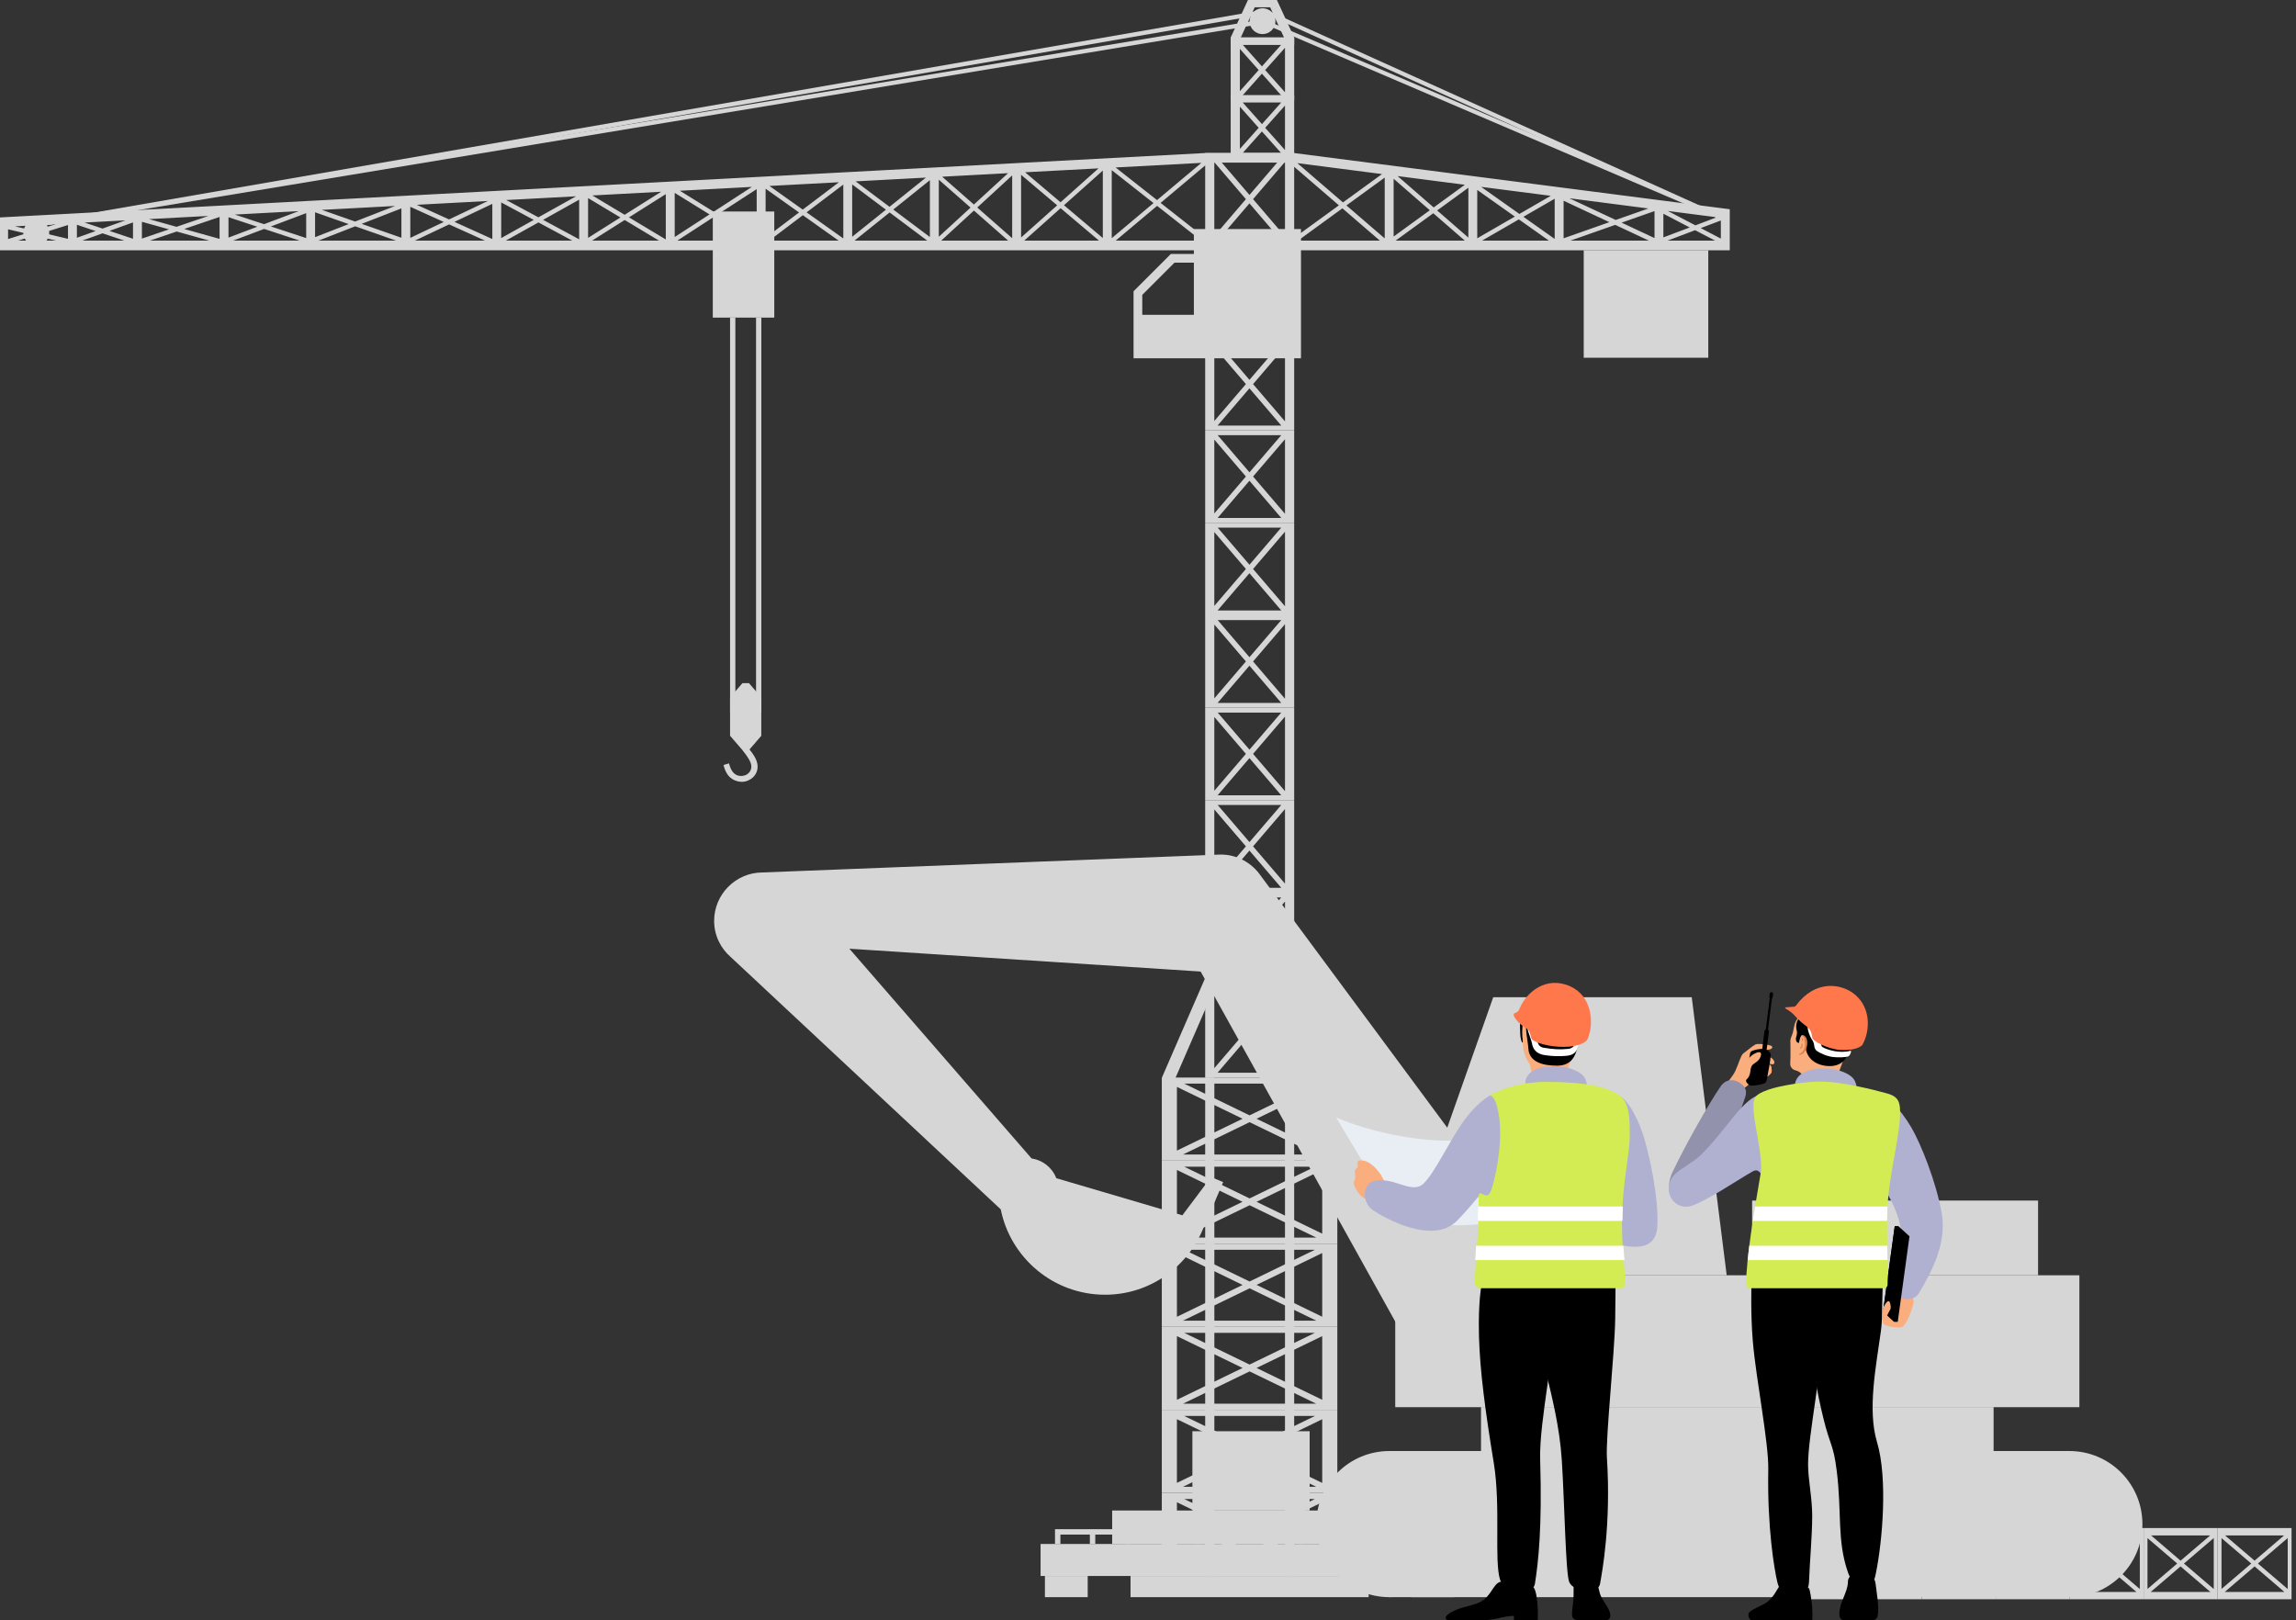 <svg width="299" height="211" viewBox="0 0 299 211" fill="none" xmlns="http://www.w3.org/2000/svg">
<rect x="0" y="0" width="299" height="211" fill="#333333" stroke="none"/>
<path d="M288.79 208.27H298.42V199H288.79V208.27ZM293.61 204L297.49 207.32H289.72L293.6 204H293.61ZM289.3 206.93V200.31L293.17 203.62L289.3 206.93ZM294.04 203.62L297.92 200.3V206.94L294.04 203.62ZM293.61 203.25L289.76 199.96H297.45L293.6 203.25H293.61Z" fill="#D6D6D6"/>
<path d="M279.16 208.27H288.79V199H279.16V208.27ZM283.97 204L287.85 207.32H280.08L283.96 204H283.97ZM279.66 206.93V200.31L283.53 203.62L279.66 206.93ZM284.41 203.62L288.29 200.3V206.94L284.41 203.62ZM283.97 203.25L280.13 199.96H287.82L283.97 203.25Z" fill="#D6D6D6"/>
<path d="M269.53 208.27H279.16V199H269.53V208.27ZM274.34 204L278.22 207.32H270.45L274.34 204ZM270.03 206.93V200.31L273.9 203.62L270.03 206.93ZM274.78 203.62L278.66 200.3V206.94L274.78 203.62ZM274.34 203.25L270.49 199.96H278.18L274.33 203.25H274.34Z" fill="#D6D6D6"/>
<path d="M259.9 208.27H269.53V199H259.9V208.27ZM264.71 204L268.59 207.32H260.82L264.7 204H264.71ZM260.4 206.93V200.31L264.27 203.62L260.4 206.93ZM265.15 203.62L269.03 200.3V206.94L265.15 203.62ZM264.71 203.25L260.86 199.96H268.55L264.7 203.25H264.71Z" fill="#D6D6D6"/>
<path d="M250.27 208.27H259.9V199H250.27V208.27ZM255.08 204L258.96 207.32H251.19L255.07 204H255.08ZM250.77 206.93V200.31L254.64 203.62L250.77 206.93ZM255.51 203.62L259.39 200.3V206.94L255.51 203.62ZM255.08 203.25L251.24 199.96H258.93L255.08 203.25Z" fill="#D6D6D6"/>
<path d="M240.63 208.27H250.26V199H240.63V208.27ZM245.44 204L249.32 207.32H241.55L245.44 204ZM241.14 206.93V200.31L245.01 203.62L241.14 206.93ZM245.88 203.62L249.76 200.3V206.94L245.88 203.62ZM245.44 203.25L241.59 199.96H249.28L245.43 203.25H245.44Z" fill="#D6D6D6"/>
<path d="M231 208.27H240.63V199H231V208.27ZM235.81 204L239.69 207.32H231.92L235.8 204H235.81ZM231.5 206.93V200.31L235.37 203.62L231.5 206.93ZM236.25 203.62L240.13 200.3V206.94L236.25 203.62ZM235.81 203.25L231.96 199.96H239.65L235.8 203.25H235.81Z" fill="#D6D6D6"/>
<g clip-path="url(#clip0_3404_286)">
<path d="M180.993 196.714H144.833V201.067H180.993V196.714Z" fill="#D6D6D6"/>
<path d="M170.551 186.391H155.281V196.721H170.551V186.391Z" fill="#D6D6D6"/>
<path d="M151.298 194.424V205.242H174.155V194.424H151.298ZM172.188 195.641V203.935L163.638 199.788L172.188 195.641ZM162.73 199.348L154.215 195.215H171.239L162.723 199.348H162.73ZM171.411 204.444H154.057L162.73 200.235L171.411 204.444ZM153.266 203.942V195.641L161.815 199.788L153.266 203.935V203.942Z" fill="#D6D6D6"/>
<path d="M151.298 183.605V194.424H174.155V183.605H151.298ZM172.188 184.829V193.124L163.638 188.977L172.188 184.829ZM162.73 188.529L154.215 184.403H171.239L162.723 188.529H162.73ZM171.411 193.626H154.057L162.73 189.417L171.411 193.626ZM153.266 193.124V184.822L161.815 188.97L153.266 193.117V193.124Z" fill="#D6D6D6"/>
<path d="M151.298 172.787V183.605H174.155V172.787H151.298ZM172.188 174.004V182.298L163.638 178.151L172.188 174.004ZM162.73 177.711L154.215 173.577H171.239L162.723 177.711H162.73ZM171.411 182.807H154.057L162.73 178.598L171.411 182.807ZM153.266 182.305V174.004L161.815 178.151L153.266 182.298V182.305Z" fill="#D6D6D6"/>
<path d="M151.298 161.968V172.787H174.155V161.968H151.298ZM172.188 163.185V171.48L163.638 167.333L172.188 163.185ZM162.73 166.892L154.215 162.759H171.239L162.723 166.892H162.73ZM171.411 171.989H154.057L162.73 167.78L171.411 171.989ZM153.266 171.487V163.185L161.815 167.34L153.266 171.487Z" fill="#D6D6D6"/>
<path d="M151.298 151.15V161.968H174.155V151.15H151.298ZM172.188 152.367V160.661L163.638 156.514L172.188 152.367ZM162.73 156.074L154.215 151.941H171.239L162.723 156.074H162.73ZM171.411 161.17H154.057L162.73 156.961L171.411 161.17ZM153.266 160.668V152.367L161.815 156.514L153.266 160.661V160.668Z" fill="#D6D6D6"/>
<path d="M151.298 140.331V151.15H174.155V140.331H151.298ZM172.188 141.548V149.843L163.638 145.696L172.188 141.548ZM162.73 145.255L154.215 141.122H171.239L162.723 145.255H162.73ZM171.411 150.352H154.057L162.73 146.143L171.411 150.352ZM153.266 149.85V141.548L161.815 145.696L153.266 149.843V149.85Z" fill="#D6D6D6"/>
<path d="M156.946 128.288V140.331H168.536V128.288H156.946ZM167.339 129.444V139.155L163.184 134.299L167.339 129.444ZM162.717 133.756L158.576 128.921H166.851L162.71 133.756H162.717ZM166.864 139.698H158.562L162.71 134.85L166.857 139.698H166.864ZM158.136 139.107V129.492L162.249 134.299L158.136 139.107Z" fill="#D6D6D6"/>
<path d="M156.946 116.246V128.281H168.536V116.246H156.946ZM167.339 117.408V127.119L163.184 122.264L167.339 117.408ZM162.717 121.713L158.576 116.878H166.851L162.71 121.713H162.717ZM166.864 127.662H158.562L162.71 122.814L166.857 127.662H166.864ZM158.136 127.064V117.449L162.249 122.257L158.136 127.064Z" fill="#D6D6D6"/>
<path d="M156.946 104.21V116.252H168.536V104.21H156.946ZM167.339 105.365V115.076L163.184 110.221L167.339 105.365ZM162.717 109.671L158.576 104.836H166.851L162.71 109.671H162.717ZM166.864 115.62H158.562L162.71 110.771L166.857 115.62H166.864ZM158.136 115.028V105.413L162.249 110.221L158.136 115.028Z" fill="#D6D6D6"/>
<path d="M156.946 92.167V104.21H168.536V92.167H156.946ZM167.339 93.323V103.034L163.184 98.178L167.339 93.323ZM162.717 97.635L158.576 92.8H166.851L162.71 97.635H162.717ZM166.864 103.577H158.562L162.71 98.728L166.857 103.577H166.864ZM158.136 102.986V93.371L162.249 98.178L158.136 102.986Z" fill="#D6D6D6"/>
<path d="M156.946 80.124V92.167H168.536V80.124H156.946ZM167.339 81.287V90.998L163.184 86.142L167.339 81.287ZM162.717 85.592L158.576 80.757H166.851L162.71 85.592H162.717ZM166.864 91.541H158.562L162.71 86.692L166.857 91.541H166.864ZM158.136 90.95V81.335L162.249 86.142L158.136 90.95Z" fill="#D6D6D6"/>
<path d="M156.946 68.088V80.131H168.536V68.088H156.946ZM167.339 69.244V78.955L163.184 74.1L167.339 69.244ZM162.717 73.549L158.576 68.714H166.851L162.71 73.549H162.717ZM166.864 79.499H158.562L162.71 74.65L166.857 79.499H166.864ZM158.136 78.907V69.292L162.249 74.1L158.136 78.907Z" fill="#D6D6D6"/>
<path d="M156.946 56.046V68.088H168.536V56.046H156.946ZM167.339 57.201V66.912L163.184 62.057L167.339 57.201ZM162.717 61.514L158.576 56.678H166.851L162.71 61.514H162.717ZM166.864 67.456H158.562L162.71 62.607L166.857 67.456H166.864ZM158.136 66.864V57.249L162.249 62.057L158.136 66.864Z" fill="#D6D6D6"/>
<path d="M156.946 44.003V56.046H168.536V44.003H156.946ZM167.339 45.165V54.877L163.184 50.021L167.339 45.165ZM162.717 49.471L158.576 44.636H166.851L162.71 49.471H162.717ZM166.864 55.42H158.562L162.71 50.571L166.857 55.42H166.864ZM158.136 54.828V45.214L162.249 50.021L158.136 54.828Z" fill="#D6D6D6"/>
<path d="M156.946 31.967V44.01H168.536V31.967H156.946ZM167.339 33.123V42.834L163.184 37.978L167.339 33.123ZM162.717 37.428L158.576 32.593H166.851L162.71 37.428H162.717ZM166.864 43.377H158.562L162.71 38.529L166.857 43.377H166.864ZM158.136 42.786V33.171L162.249 37.978L158.136 42.786Z" fill="#D6D6D6"/>
<path d="M156.946 19.924V31.967H168.536V19.924H156.946ZM167.339 21.08V30.791L163.184 25.936L167.339 21.08ZM162.717 25.392L158.576 20.557H166.851L162.71 25.392H162.717ZM166.864 31.334H158.562L162.71 26.486L166.857 31.334H166.864ZM158.136 30.743V21.128L162.249 25.936L158.136 30.743Z" fill="#D6D6D6"/>
<path d="M168.484 127.263L166.983 127.915L172.651 140.968L174.152 140.316L168.484 127.263Z" fill="#D6D6D6"/>
<path d="M156.979 127.29L151.309 140.342L152.81 140.994L158.481 127.942L156.979 127.29Z" fill="#D6D6D6"/>
<path d="M168.536 140.331H167.339V205.242H168.536V140.331Z" fill="#D6D6D6"/>
<path d="M158.142 140.331H156.946V205.242H158.142V140.331Z" fill="#D6D6D6"/>
<path d="M189.942 201.074H135.512V205.242H189.942V201.074Z" fill="#D6D6D6"/>
<path d="M189.377 205.242H183.806V208.007H189.377V205.242Z" fill="#D6D6D6"/>
<path d="M141.648 205.242H136.076V208.007H141.648V205.242Z" fill="#D6D6D6"/>
<path d="M178.234 205.242H147.226V208.007H178.234V205.242Z" fill="#D6D6D6"/>
<path d="M188.071 199.148V199.85V201.074H187.369V199.85H183.524V201.074H182.823V199.85H178.984V201.074H178.276V199.85H174.438V201.074H173.736V199.85H169.898V201.074H169.189V199.85H165.351V201.074H164.65V199.85H160.805V201.074H160.103V199.85H156.265V201.074H155.563V199.85H151.718V201.074H151.017V199.85H147.178V201.074H146.477V199.85H142.632V201.074H141.93V199.85H138.092V201.074H137.39V199.148H188.071Z" fill="#D6D6D6"/>
<path d="M162.73 2.758C162.73 3.686 163.487 4.443 164.416 4.443C165.344 4.443 166.101 3.686 166.101 2.758C166.101 1.829 165.344 1.073 164.416 1.073C163.487 1.073 162.73 1.829 162.73 2.758Z" fill="#D6D6D6"/>
<path d="M3.04 30.31C3.04 31.238 3.797 31.995 4.726 31.995C5.654 31.995 6.411 31.238 6.411 30.31C6.411 29.381 5.654 28.625 4.726 28.625C3.797 28.625 3.04 29.381 3.04 30.31Z" fill="#D6D6D6"/>
<path d="M223.639 28.391L164.718 1.781L164.897 1.272L223.825 27.882L223.639 28.391Z" fill="#D6D6D6"/>
<path d="M224.182 28.611L164.257 2.957L164.429 2.448L224.354 28.095L224.182 28.611Z" fill="#D6D6D6"/>
<path d="M163.528 2.036L4.416 29.622L4.32 29.058L163.432 1.479L163.528 2.036Z" fill="#D6D6D6"/>
<path d="M163.643 2.657L4.331 29.057L4.423 29.613L163.735 3.214L163.643 2.657Z" fill="#D6D6D6"/>
<path d="M160.268 12.407V20.557H168.536V12.407H160.268ZM161.465 13.893L163.913 16.644L161.465 19.395V13.893ZM164.333 17.118L166.837 19.924H161.829L164.333 17.118ZM166.844 13.35L164.34 16.162L161.836 13.35H166.851H166.844ZM167.339 19.539L164.759 16.644L167.339 13.748V19.546V19.539Z" fill="#D6D6D6"/>
<path d="M160.268 4.883V13.033H168.536V4.883H160.268ZM161.465 6.369L163.913 9.12L161.465 11.871V6.369ZM164.333 9.594L166.837 12.407H161.829L164.333 9.594ZM166.844 5.832L164.34 8.645L161.836 5.832H166.851H166.844ZM167.339 12.015L164.759 9.12L167.339 6.224V12.022V12.015Z" fill="#D6D6D6"/>
<path d="M160.268 4.883V5.832H168.536V4.883L166.286 0H162.517L160.268 4.883ZM167.222 4.883H161.582L163.398 0.949H165.406L167.215 4.883H167.222Z" fill="#D6D6D6"/>
<path d="M222.463 32.593H206.243V46.589H222.463V32.593Z" fill="#D6D6D6"/>
<path d="M100.831 27.545H92.825V41.362H100.831V27.545Z" fill="#D6D6D6"/>
<path d="M95.074 92.717H95.762V41.362H95.074V92.724V92.717ZM98.458 41.362V92.724H99.146V41.362H98.458Z" fill="#D6D6D6"/>
<path d="M99.146 90.833L97.536 88.969H96.683L95.074 90.833V95.819L96.683 97.683C96.725 97.738 96.759 97.786 96.8 97.841C97.289 98.453 97.605 98.955 97.75 99.334C97.853 99.615 97.873 99.877 97.811 100.118C97.757 100.331 97.646 100.523 97.481 100.682C97.323 100.847 97.117 100.957 96.869 101.012C96.621 101.074 96.381 101.067 96.14 101.012C95.569 100.867 95.163 100.331 94.936 99.416L94.221 99.629C94.379 100.262 94.613 100.743 94.909 101.074C95.211 101.404 95.583 101.624 96.023 101.741C96.601 101.892 97.137 101.823 97.639 101.534C98.142 101.252 98.465 100.84 98.603 100.31C98.699 99.946 98.678 99.547 98.534 99.12C98.396 98.708 98.087 98.199 97.605 97.6L99.139 95.826V90.84L99.146 90.833Z" fill="#D6D6D6"/>
<path d="M0 28.315V32.593H225.262V27.249L168.536 19.931H156.897L0.007 28.315H0ZM7.271 29.189L4.464 30.069L1.947 29.477L7.271 29.195V29.189ZM16.329 28.7L13.351 29.766L11.005 28.982L16.329 28.7ZM27.136 28.123L22.988 29.539L19.404 28.535L27.129 28.123H27.136ZM38.898 27.497L34.385 29.195L30.575 27.944L38.891 27.497H38.898ZM51.451 26.823L46.244 28.852L41.91 27.332L51.451 26.823ZM63.529 26.176L58.481 28.576L54.278 26.671L63.529 26.176ZM75.016 25.564L70.112 28.301L65.93 26.052L75.01 25.564H75.016ZM86.098 24.973L81.345 27.971L77.142 25.454L86.091 24.973H86.098ZM97.915 24.34L92.942 27.572L88.539 24.842L97.922 24.34H97.915ZM109.25 23.735L104.539 27.297L100.205 24.216L109.244 23.735H109.25ZM120.579 23.129L115.84 26.933L111.424 23.618L120.579 23.129ZM131.268 22.559L126.825 26.637L122.698 23.012L131.268 22.552V22.559ZM143.058 21.926L138.112 26.341L133.497 22.435L143.065 21.926H143.058ZM156.45 21.211L150.679 26.059L145.28 21.809L156.457 21.211H156.45ZM179.975 22.669L174.891 26.362L168.949 21.245L179.975 22.669ZM190.767 24.058L186.702 27.015L182.004 22.93L190.774 24.065L190.767 24.058ZM201.951 25.502L197.866 27.861L192.879 24.333L201.958 25.502H201.951ZM214.676 27.146L210.412 28.645L204.366 25.819L214.676 27.153V27.146ZM223.563 28.294L220.785 29.347L217.201 27.476L223.563 28.294ZM224.1 31.073L221.479 29.704L224.1 28.714V31.073ZM217.16 31.334L220.75 29.98L223.35 31.334H217.166H217.16ZM216.616 27.834L220.049 29.622L216.616 30.915V27.834ZM215.461 31.004L211.175 28.996L215.461 27.49V31.004ZM204.517 31.334L210.343 29.285L214.718 31.334H204.517ZM203.623 26.142L209.586 28.934L203.623 31.032V26.142ZM202.46 31.114L198.388 28.233L202.46 25.881V31.114ZM193.009 31.334L197.797 28.57L201.704 31.334H193.009ZM192.376 24.739L197.274 28.205L192.376 31.032V24.746V24.739ZM191.221 30.942L187.156 27.407L191.221 24.45V30.942ZM181.749 31.334L186.654 27.772L190.753 31.334H181.749ZM181.488 23.281L186.2 27.38L181.488 30.805V23.281ZM180.325 31.046L175.339 26.754L180.325 23.129V31.039V31.046ZM169.038 31.334L174.816 27.132L179.693 31.334H169.031H169.038ZM157.29 31.334L157.324 31.286L151.14 26.424L157.324 21.231L157.283 21.176H168.027L167.972 21.238L174.362 26.74L168.096 31.293L168.123 31.328H157.29V31.334ZM145.3 31.334L150.686 26.809L156.437 31.334H145.3ZM144.778 22.16L150.218 26.444L144.778 31.018V22.16ZM143.615 30.997L138.56 26.726L143.615 22.215V30.997ZM133.387 31.334L138.119 27.112L143.113 31.334H133.394H133.387ZM132.974 22.765L137.672 26.74L132.974 30.929V22.765ZM131.812 31.018L127.265 27.022L131.812 22.847V31.011V31.018ZM122.574 31.334L126.832 27.421L131.282 31.334H122.567H122.574ZM122.258 23.404L126.392 27.036L122.258 30.832V23.404ZM121.095 30.867L116.328 27.29L121.095 23.466V30.867ZM111.286 31.334L115.854 27.669L120.744 31.334H111.286ZM110.977 24.017L115.372 27.311L110.977 30.832V24.017ZM109.821 31.052L105.041 27.655L109.821 24.037V31.052ZM100.178 31.334L104.552 28.026L109.209 31.334H100.185H100.178ZM99.703 24.574L104.057 27.669L99.703 30.963V24.574ZM98.541 31.046L93.485 27.909L98.541 24.629V31.046ZM88.209 31.334L92.942 28.26L97.901 31.334H88.209ZM87.865 25.117L92.398 27.923L87.865 30.867V25.117ZM86.703 31.183L81.909 28.308L86.703 25.282V31.183ZM77.107 31.334L81.351 28.652L85.816 31.334H77.107ZM76.585 25.798L80.794 28.322L76.585 30.977V25.798ZM75.422 31.163L70.724 28.631L75.422 26.004V31.163ZM65.875 31.334L70.119 28.968L74.521 31.334H65.882H65.875ZM65.27 26.362L69.507 28.638L65.27 31.004V26.362ZM64.114 31.128L59.182 28.893L64.114 26.548V31.128ZM54.037 31.334L58.487 29.223L63.151 31.334H54.037ZM53.432 26.933L57.793 28.907L53.432 30.977V26.933ZM52.276 30.963L47.097 29.154L52.276 27.139V30.97V30.963ZM41.477 31.334L46.258 29.471L51.575 31.334H41.477ZM41.03 27.648L45.405 29.182L41.03 30.887V27.648ZM39.874 31.004L35.273 29.491L39.874 27.758V31.004ZM30.361 31.334L34.399 29.814L39.022 31.334H30.361ZM29.756 28.288L33.512 29.526L29.756 30.942V28.288ZM28.594 31.108L23.985 29.821L28.594 28.253V31.114V31.108ZM19.528 31.334L23.008 30.151L27.252 31.334H19.528ZM18.482 28.886L22.011 29.869L18.482 31.073V28.886ZM17.32 31.094L14.252 30.069L17.32 28.968V31.094ZM10.717 31.334L13.358 30.385L16.192 31.334H10.717ZM10.015 29.271L12.457 30.09L10.015 30.963V29.271ZM8.853 31.101L5.578 30.33L8.853 29.305V31.101ZM2.366 31.334L4.485 30.674L7.298 31.334H2.366ZM1.052 29.863L3.364 30.406L1.052 31.128V29.856V29.863Z" fill="#D6D6D6"/>
<path d="M147.618 37.937V46.658H169.423V29.828H155.474V33.075H152.475L147.612 37.937H147.618ZM148.753 41.004V38.405L152.949 34.209H155.474V40.998H148.753V41.004Z" fill="#D6D6D6"/>
</g>
<path d="M180.935 208C186.191 208 190.452 203.74 190.452 198.484C190.452 193.229 186.191 188.969 180.935 188.969C175.679 188.969 171.418 193.229 171.418 198.484C171.418 203.74 175.679 208 180.935 208Z" fill="#D6D6D6"/>
<path d="M269.483 208C274.739 208 279 203.74 279 198.484C279 193.229 274.739 188.969 269.483 188.969C264.227 188.969 259.966 193.229 259.966 198.484C259.966 203.74 264.227 208 269.483 208Z" fill="#D6D6D6"/>
<path d="M269.483 188.969H180.935V208H269.483V188.969Z" fill="#D6D6D6"/>
<path d="M259.619 183.243H192.869V188.969H259.619V183.243Z" fill="#D6D6D6"/>
<path d="M270.791 166.081H181.697V183.259H270.791V166.081Z" fill="#D6D6D6"/>
<path d="M265.411 156.351H228.172V166.082H265.411V156.351Z" fill="#D6D6D6"/>
<path d="M220.31 129.872H194.457L181.697 166.081H224.862L220.31 129.872Z" fill="#D6D6D6"/>
<path d="M156.357 126.529L187.059 181.753L204.322 168.266L164.169 114.035C163.027 112.38 161.124 111.288 158.972 111.288L99.306 113.621C95.83 113.621 93 116.451 93 119.926C93 121.813 93.844 123.501 95.168 124.643L130.322 157.493C131.597 163.831 137.191 168.613 143.911 168.613C149.82 168.613 154.818 164.89 156.804 159.694H156.837L159.287 153.951L157.714 153.289L153.974 158.27L137.555 153.438C137.042 152.081 135.817 151.088 134.344 150.873L110.61 123.551L156.407 126.529H156.357Z" fill="#D6D6D6"/>
<g clip-path="url(#clip1_3404_286)">
<path d="M208.272 207.21C208.438 208.17 209.18 208.874 209.538 209.702C209.832 210.382 209.778 211 209.108 211C208.816 211 206.737 211 205.663 211C204.915 211 204.712 210.74 204.714 210.195C204.717 209.501 204.901 208.855 204.918 207.837C204.934 206.948 204.934 206.471 204.936 205.992C204.941 204.71 207.844 204.747 208.269 207.208L208.272 207.21Z" fill="black"/>
<path d="M200.263 211H197.158C197.158 210.773 197.158 210.621 197.151 210.441C195.638 210.441 194.984 211 192.947 211H188.841C188.5 211 188.334 210.93 188.285 210.806C188.143 210.441 188.759 210.006 189.726 209.617C190.859 209.161 191.971 209.063 192.819 208.605C194.155 207.886 194.426 206.389 195.271 206.036C195.883 205.781 196.252 206.958 198.009 207.035C199.258 207.091 199.373 206.237 199.763 206.799C200.241 207.489 200.314 210.055 200.263 211Z" fill="black"/>
<path d="M192.604 174.038C192.482 169.374 192.94 167.369 192.94 167.369H201.281C201.788 168.281 202.148 169.409 202.283 170.744C202.748 175.381 200.41 184.864 200.571 190.127C200.842 198.937 200.326 203.456 199.896 206.2C199.824 206.663 199.599 207.11 198.312 207.21C197.273 207.292 195.722 206.862 195.36 205.76C194.547 203.288 195.465 196.223 194.526 190.497C193.419 183.753 192.721 178.494 192.604 174.038Z" fill="black"/>
<path d="M200.104 167.369H210.383C210.383 167.369 210.383 168.976 210.341 171.757C210.273 176.279 209.091 187.126 209.262 189.814C209.818 198.527 208.648 204.665 208.377 206.216C208.094 207.821 204.817 207.285 204.345 206.001C203.885 204.752 203.754 195.905 203.39 190.179C202.834 181.465 199.279 174.064 199.844 168.597C199.891 168.15 199.98 167.743 200.104 167.369Z" fill="black"/>
<path d="M198.317 135.839C198.317 136.463 198.513 137.652 199.053 138.339C199.611 139.053 199.298 141.277 200.632 141.822C201.748 142.279 203.689 141.785 203.972 140.042C204.222 138.51 205.053 137.242 205.312 136.522C205.562 135.827 205.822 134.033 205.625 133.193C205.417 132.306 204.675 130.968 202.792 130.585C200.748 130.168 198.87 131.282 198.319 132.863C197.99 133.804 198.319 135.376 198.319 135.839H198.317Z" fill="#FAAD7D"/>
<path d="M199.041 136.615C199.153 138.286 200.895 138.784 202.752 138.784C204.609 138.784 205.247 137.607 205.508 135.888C205.6 135.287 206.293 132.891 205.013 131.397C203.385 129.497 200.685 129.808 199.338 131.673C198.249 133.179 198.931 134.947 199.043 136.615H199.041Z" fill="black"/>
<path d="M197.971 134.484C197.971 135.2 198.168 135.78 198.27 135.78C198.373 135.78 198.231 135.2 198.231 134.484C198.231 133.768 198.35 133.315 198.17 133.188C197.838 132.957 197.971 133.768 197.971 134.484Z" fill="black"/>
<path d="M199.499 135.855C199.613 136.536 199.978 137.252 201.211 137.418C202.201 137.553 202.977 137.586 203.951 137.504C205.039 137.413 205.228 136.908 205.376 136.639C205.422 136.552 205.52 136.232 205.593 135.808C205.616 135.673 205.651 135.401 205.579 135.467C205.401 135.621 205.011 136.505 204.289 136.587C203.133 136.721 202.25 136.641 201.055 136.454C199.973 136.285 200.337 135.181 199.758 134.384C199.349 133.82 199.263 133.738 198.943 133.6C198.616 133.457 199.424 135.415 199.497 135.853L199.499 135.855Z" fill="white"/>
<path d="M181.561 158.164C186.449 160.756 200.216 159.666 203.948 155.68C202.85 152.903 200.302 147.832 199.331 145.467C192.711 151.069 179.024 147.785 174 145.518C175.451 148.007 180.159 155.741 181.561 158.167V158.164Z" fill="#E9EEF4"/>
<path d="M176.345 153.801C176.221 154.178 176.424 154.587 176.672 154.999C177.053 155.638 177.648 156.216 178.169 156.152C179.026 156.049 180.549 155.397 180.43 154.393C180.309 153.39 178.66 150.95 177.144 151.132C176.691 151.186 176.786 151.507 176.817 151.832C176.85 152.171 176.52 152.145 176.452 152.449C176.399 152.688 176.52 153.114 176.492 153.348C176.464 153.591 176.389 153.68 176.347 153.801H176.345Z" fill="#FAAD7D"/>
<path d="M198.938 140.096C198.649 140.552 198.422 141.144 199.013 141.479C199.894 141.977 205.457 142.115 206.244 141.914C206.915 141.741 206.616 140.824 206.368 140.37C205.957 139.617 204.385 138.856 202.454 138.856C200.522 138.856 199.363 139.427 198.938 140.098V140.096Z" fill="#B0B0D1"/>
<path d="M208.839 161.514C211.904 162.515 215.582 163.334 215.823 159.76C216.078 155.975 214.664 149.881 213.973 147.771C213.128 145.189 211.64 142.627 210.362 142.562C208.526 142.466 208.643 144.063 208.865 148.447C209.113 153.343 205.394 160.389 208.839 161.514Z" fill="#B0B0D1"/>
<path d="M179.872 153.708C178.851 153.708 178.265 153.956 177.936 154.644C177.399 155.766 177.992 157.072 178.76 157.586C180.335 158.641 186.571 162.157 189.729 158.995C190.679 158.042 191.896 156.611 192.746 155.593C193.022 155.264 193.417 156.23 194.447 155.816C196.596 154.95 199.557 144.538 197.166 142.583C195.664 141.357 193.125 142.578 190.658 145.93C188.832 148.412 186.903 152.669 185.394 154.127C184.034 155.439 182.082 153.706 179.872 153.706V153.708Z" fill="#B0B0D1"/>
<path d="M192.709 167.767H210.983C211.301 167.767 211.691 167.692 211.654 166.843C211.591 165.406 211.222 162.487 211.222 159.2C211.222 154.379 212.235 150.272 212.235 147.975C212.235 145.677 212.254 143.584 210.827 142.615C209.101 141.446 206.2 140.896 201.309 140.896C198.438 140.896 195.53 141.719 193.996 142.674C194.755 142.611 195.388 145.001 195.36 147.731C195.33 150.66 194.594 153.975 194.171 155.055C193.508 156.744 192.524 154.274 192.559 156.099C192.639 160.206 192.071 164.391 192.071 167.013C192.071 167.493 192.347 167.767 192.714 167.767H192.709Z" fill="#D3EC53"/>
<path d="M192.436 158.995H211.289L211.334 157.123H192.503L192.436 158.995Z" fill="white"/>
<path d="M192.113 164.101H211.549L211.394 162.23H192.232L192.113 164.101Z" fill="white"/>
<path d="M197.432 131.871C197.649 131.778 197.773 131.647 197.883 131.373C198.763 129.181 201.4 127.036 204.509 128.461C207.267 129.726 207.347 132.844 207.088 134.154C206.978 134.702 206.81 135.184 206.744 135.329C206.539 135.794 205.434 136.339 203.607 136.339C201.781 136.339 199.973 135.839 199.469 135.329C199.422 135.181 199.324 134.91 199.249 134.594C199.181 134.304 198.997 134.059 198.744 133.904C198.231 133.588 197.801 133.24 197.516 132.882C196.799 131.981 197.238 131.956 197.432 131.874V131.871Z" fill="#FE784C"/>
<path d="M245.185 172.176C245.264 172.773 246.757 172.878 247.474 172.878C248.191 172.878 248.962 170.735 249.186 169.675C249.403 168.648 247.803 168.454 247.098 168.571C246.28 168.707 245.047 171.135 245.185 172.176Z" fill="#FAAD7D"/>
<path d="M246.654 167.369C246.334 168.34 246.965 168.845 247.691 169.074C248.518 169.336 249.41 169.21 249.887 168.419C251.767 165.299 253.521 161.706 252.858 157.968C252.131 153.862 250.109 148.875 248.901 146.821C247.422 144.307 245.397 142.234 244.146 142.524C242.347 142.941 241.885 147.542 243.569 151.35C245.72 156.206 249.494 158.782 246.654 167.371V167.369Z" fill="#B0B0D1"/>
<path d="M245.222 170.808L246.747 159.671H247.205L248.665 161.004L247.137 172.143H246.68L245.222 170.808Z" fill="black"/>
<path d="M245.222 170.808L246.68 172.143L248.207 161.004L246.747 159.671L245.222 170.808Z" fill="black"/>
<path d="M245.152 172.045C245.197 172.223 245.267 172.415 245.505 172.415C245.872 172.415 245.657 171.587 245.795 171.247C245.949 170.864 246.206 170.522 246.217 170.377C246.241 170.111 246.166 169.444 245.923 169.444C245.722 169.444 245.302 170.045 245.176 170.588C245.064 171.074 245.113 171.879 245.152 172.045Z" fill="#FAAD7D"/>
<path d="M239.53 210.127C239.53 210.595 239.642 211 240.17 211H243.8C244.085 211 244.437 210.888 244.531 210.425C244.75 209.325 244.346 207.103 244.234 206.134C244.153 205.437 243.349 204.789 242.483 204.719C241.597 204.649 240.649 205.173 240.649 205.994C240.649 207.318 239.533 208.71 239.533 210.127H239.53Z" fill="black"/>
<path d="M227.992 211H236.006C236.104 209.47 235.835 207.788 235.669 207.098C235.487 206.336 235.23 207.201 234.749 207.201C234.151 207.201 233.712 206.118 232.502 206.118C231.533 206.118 231.519 207.482 230.229 208.56C229.526 209.147 227.838 209.62 227.707 210.153C227.628 210.478 227.786 210.818 227.992 211.002V211Z" fill="black"/>
<path d="M237.3 167.369C237.438 169.137 237.414 171.537 237.405 172.592C237.36 178.12 235.459 186.857 235.459 190.728C235.459 192.661 236.003 195.105 235.996 197.418C235.987 200.211 235.683 203.224 235.583 205.973C235.541 207.098 235.022 207.69 234.282 207.931C232.944 208.364 231.818 207.617 231.442 205.985C231.07 204.373 230.134 199.026 230.276 191.327C230.339 187.886 228.672 179.523 228.265 174.693C227.962 171.086 228.085 167.367 228.085 167.367H237.3V167.369Z" fill="black"/>
<path d="M245.176 167.369L245.08 171.168C245.082 171.926 245.033 172.684 244.935 173.397C244.316 177.914 243.174 183.591 244.43 187.779C245.851 192.511 245.152 200.703 244.276 204.958C244.01 206.251 243.737 206.63 242.513 206.63C242.067 206.63 241.102 206.083 240.663 204.81C239.196 200.567 239.869 197.037 239.201 191.624C238.75 187.98 238.353 188.424 237.426 184.593C236.683 181.524 235.966 177.98 235.791 173.297C235.707 171.03 236.076 168.92 236.998 167.369H245.18H245.176Z" fill="black"/>
<path d="M233.154 135.497C233.154 135.984 233.198 137.593 233.135 138.491C233.107 138.887 233.378 139.235 233.682 139.343C233.838 139.399 234.221 139.507 234.417 139.67C234.943 140.108 235.265 141.277 235.894 141.668C236.501 142.045 237.634 142.274 238.458 141.399C239.446 140.351 240.448 136.87 240.635 135.958C241.095 133.719 241.058 131.011 238.783 130.295C236.344 129.527 234.714 131.455 233.887 132.966C233.647 133.406 233.607 133.928 233.49 134.419C233.387 134.845 233.154 135.23 233.154 135.497Z" fill="#FAAD7D"/>
<path d="M235.137 136.178C235.137 137.511 236.115 138.709 238.056 138.833C239.163 138.903 240.032 138.456 240.422 137.698C240.831 136.908 241.621 135.511 241.179 134.55C240.623 133.34 236.655 133.057 235.644 132.241C235.303 131.967 234.877 131.815 234.469 132.311C233.91 132.99 233.831 133.546 233.978 134.173C234.116 134.758 233.836 135.036 233.875 135.392C233.906 135.673 234.079 135.85 234.277 135.806C234.434 134.849 234.665 134.697 234.856 134.894C235.111 135.156 235.137 135.834 235.137 136.176V136.178Z" fill="black"/>
<path d="M225.075 140.912C225.025 141.455 226.107 141.876 226.992 141.727C227.646 141.617 228.401 140.286 228.837 140.091C229.36 139.86 229.685 140.276 230.152 140.19C230.318 140.159 230.549 139.89 230.678 139.729C230.764 139.619 230.727 139.163 230.687 138.948C230.636 138.667 230.316 138.606 230.381 138.531C230.428 138.477 230.795 138.7 230.958 138.578C231.308 138.323 230.804 137.778 230.512 137.675C229.694 137.385 228.209 137.404 228.333 137.111C228.464 136.802 230.028 136.73 230.37 136.686C230.795 136.632 230.986 136.293 230.549 136.152C230.246 136.054 228.875 135.839 228.562 136.04C228.006 136.393 227.567 136.791 227.015 137.2C226.695 137.439 226.446 138.473 226.009 139.42C225.626 140.248 225.098 140.655 225.075 140.915V140.912Z" fill="#FAAD7D"/>
<path d="M227.999 141.387C228.489 141.399 229.328 141.256 229.765 141.097C229.947 141.032 230.047 140.828 230.108 140.482C230.302 139.362 230.559 138.201 230.599 137.394C230.622 136.947 229.98 136.657 229.566 136.613C229.101 136.562 228.468 136.744 228.221 136.842C228.062 136.908 227.945 136.94 227.891 137.266C227.74 138.169 227.445 140.049 227.382 140.702C227.352 141.02 227.87 141.383 227.999 141.385V141.387Z" fill="black"/>
<path d="M229.753 136.999C229.825 136.999 229.888 136.945 229.898 136.87L230.827 129.45C230.837 129.371 230.781 129.298 230.701 129.287C230.622 129.277 230.549 129.333 230.538 129.413L229.608 136.833C229.599 136.912 229.655 136.985 229.734 136.997C229.741 136.997 229.746 136.997 229.753 136.997V136.999Z" fill="black"/>
<path d="M226.098 139.413C225.939 139.89 226.021 141.319 227.146 140.774C227.859 140.428 227.917 139.748 227.966 139.345C228.001 139.069 228.074 138.751 228.396 138.54C228.66 138.367 228.964 138.155 229.12 137.907C229.323 137.581 229.421 137.228 229.244 137.069C229.041 136.889 228.3 137.27 228.074 137.49C227.658 137.893 227.452 138.15 226.962 138.412C226.523 138.646 226.224 139.025 226.095 139.411L226.098 139.413Z" fill="#FAAD7D"/>
<path d="M217.815 152.618C216.257 155.876 218.986 158.574 221.326 156.15C223.33 154.075 226.523 145.116 227.266 142.894C227.693 141.614 226.768 141.116 226.254 140.849C225.878 140.655 224.825 140.391 224.068 141.486C222.618 143.589 219.626 148.828 217.813 152.618H217.815Z" fill="#9292AD"/>
<path d="M234.06 140.391C233.77 140.847 233.544 141.439 234.135 141.773C235.015 142.272 240.579 142.41 241.366 142.208C242.036 142.035 241.737 141.118 241.49 140.664C241.079 139.911 239.507 139.151 237.575 139.151C235.644 139.151 234.485 139.722 234.06 140.393V140.391Z" fill="#B0B0D1"/>
<path d="M218.095 152.952C217.035 154.063 217.203 155.317 217.673 156.096C218.203 156.976 219.403 157.439 220.604 156.927C223.063 155.879 226.058 153.809 228.256 152.548C229.606 151.773 229.547 154.667 230.834 154.634C232.212 154.597 232.07 142.157 229.547 142.482C226.994 142.812 224.946 147.074 221.377 150.524C220.543 151.331 218.794 152.223 218.098 152.952H218.095Z" fill="#B0B0D1"/>
<path d="M227.864 167.767H245.365C245.598 167.767 245.795 167.577 245.806 167.346C245.914 165.058 245.631 160.873 245.799 157.308C246.028 152.412 247.635 147.418 247.423 144.295C247.35 143.214 246.902 142.718 245.739 142.396C244.031 141.921 240.149 140.952 237.498 140.856C235.335 140.779 231.731 141.39 230.246 141.923C228.485 142.557 228.326 142.98 228.349 144.283C228.384 146.396 229.643 150.735 229.284 152.812C228.394 157.954 227.417 163.884 227.385 167.259C227.382 167.493 227.632 167.769 227.866 167.769L227.864 167.767Z" fill="#D3EC53"/>
<path d="M228.263 158.995H245.748C245.755 158.424 245.771 157.858 245.797 157.306C245.799 157.245 245.801 157.184 245.806 157.123H228.555C228.454 157.75 228.354 158.377 228.26 158.995H228.263Z" fill="white"/>
<path d="M227.588 164.101H245.806C245.794 163.502 245.78 162.875 245.769 162.23H227.805C227.723 162.878 227.649 163.505 227.59 164.101H227.588Z" fill="white"/>
<path d="M236.265 136.215C236.288 136.473 236.417 136.723 236.592 136.856C236.877 137.071 237.82 137.553 238.687 137.654C239.259 137.719 240.369 137.738 240.735 137.546C240.845 137.488 240.939 137.322 240.997 137.17C241.065 136.994 241.081 136.821 240.974 136.849C239.511 137.224 237.991 136.702 237.479 136.438C237.293 136.342 237.061 136.253 237.206 135.497C237.297 135.018 237.052 133.984 236.426 133.673C235.863 133.392 235.714 133.373 235.576 133.436C235.13 133.647 235.7 135.013 235.961 135.378C236.113 135.591 236.235 135.862 236.265 136.213V136.215Z" fill="white"/>
<path d="M229.753 137.144C229.898 137.144 230.024 137.036 230.043 136.889L230.358 134.367C230.379 134.206 230.264 134.061 230.106 134.04C229.947 134.019 229.8 134.133 229.779 134.292L229.463 136.814C229.442 136.976 229.557 137.121 229.716 137.142C229.727 137.142 229.741 137.142 229.753 137.142V137.144Z" fill="black"/>
<path d="M230.634 130.056C230.743 130.056 230.837 129.974 230.851 129.864L230.902 129.46C230.916 129.34 230.832 129.23 230.713 129.214C230.594 129.198 230.484 129.284 230.468 129.404L230.416 129.808C230.402 129.927 230.487 130.037 230.606 130.054C230.615 130.054 230.624 130.054 230.634 130.054V130.056Z" fill="black"/>
<path d="M235.043 136.194C234.985 136.692 234.684 137.13 234.373 137.223C234.282 137.252 234.163 137.376 234.389 137.376C234.751 137.376 235.179 136.929 235.314 136.215C235.48 135.34 235.132 134.931 234.864 134.826C234.623 134.73 234.539 134.826 234.667 134.901C235.02 135.111 235.128 135.488 235.043 136.194Z" fill="#E07D48"/>
<path d="M234.6 136.239C234.555 136.445 234.268 136.505 234.413 136.561C234.504 136.597 234.712 136.498 234.74 136.262C234.766 136.049 234.705 135.871 234.639 135.864C234.574 135.857 234.642 136.04 234.6 136.239Z" fill="#E07D48"/>
<path d="M234.646 135.413C234.672 135.506 234.677 135.588 234.728 135.574C234.777 135.56 234.807 135.441 234.784 135.345C234.758 135.249 234.702 135.17 234.651 135.184C234.602 135.198 234.62 135.317 234.646 135.413Z" fill="#E07D48"/>
<path d="M232.579 131.186C232.864 131.172 233.338 131.125 233.53 131.111C233.74 131.097 233.794 131.074 233.885 130.952C236.414 127.541 239.743 128.117 241.413 129.404C243.52 131.025 243.573 133.822 242.742 135.649C242.66 135.832 242.576 136.007 242.543 136.059C242.342 136.372 241.214 136.884 239.537 136.725C237.851 136.566 236.017 135.528 236.017 135.156C236.017 135.102 235.961 134.877 235.898 134.59C235.821 134.241 235.618 133.935 235.331 133.722C234.737 133.287 234.217 132.823 233.812 132.36C233.394 131.881 232.934 131.579 232.532 131.336C232.465 131.294 232.406 131.191 232.577 131.181L232.579 131.186Z" fill="#FE784C"/>
</g>
<defs>
<clipPath id="clip0_3404_286">
<rect width="228" height="208" fill="white"/>
</clipPath>
<clipPath id="clip1_3404_286">
<rect width="79" height="83" fill="white" transform="matrix(-1 0 0 1 253 128)"/>
</clipPath>
</defs>
</svg>
